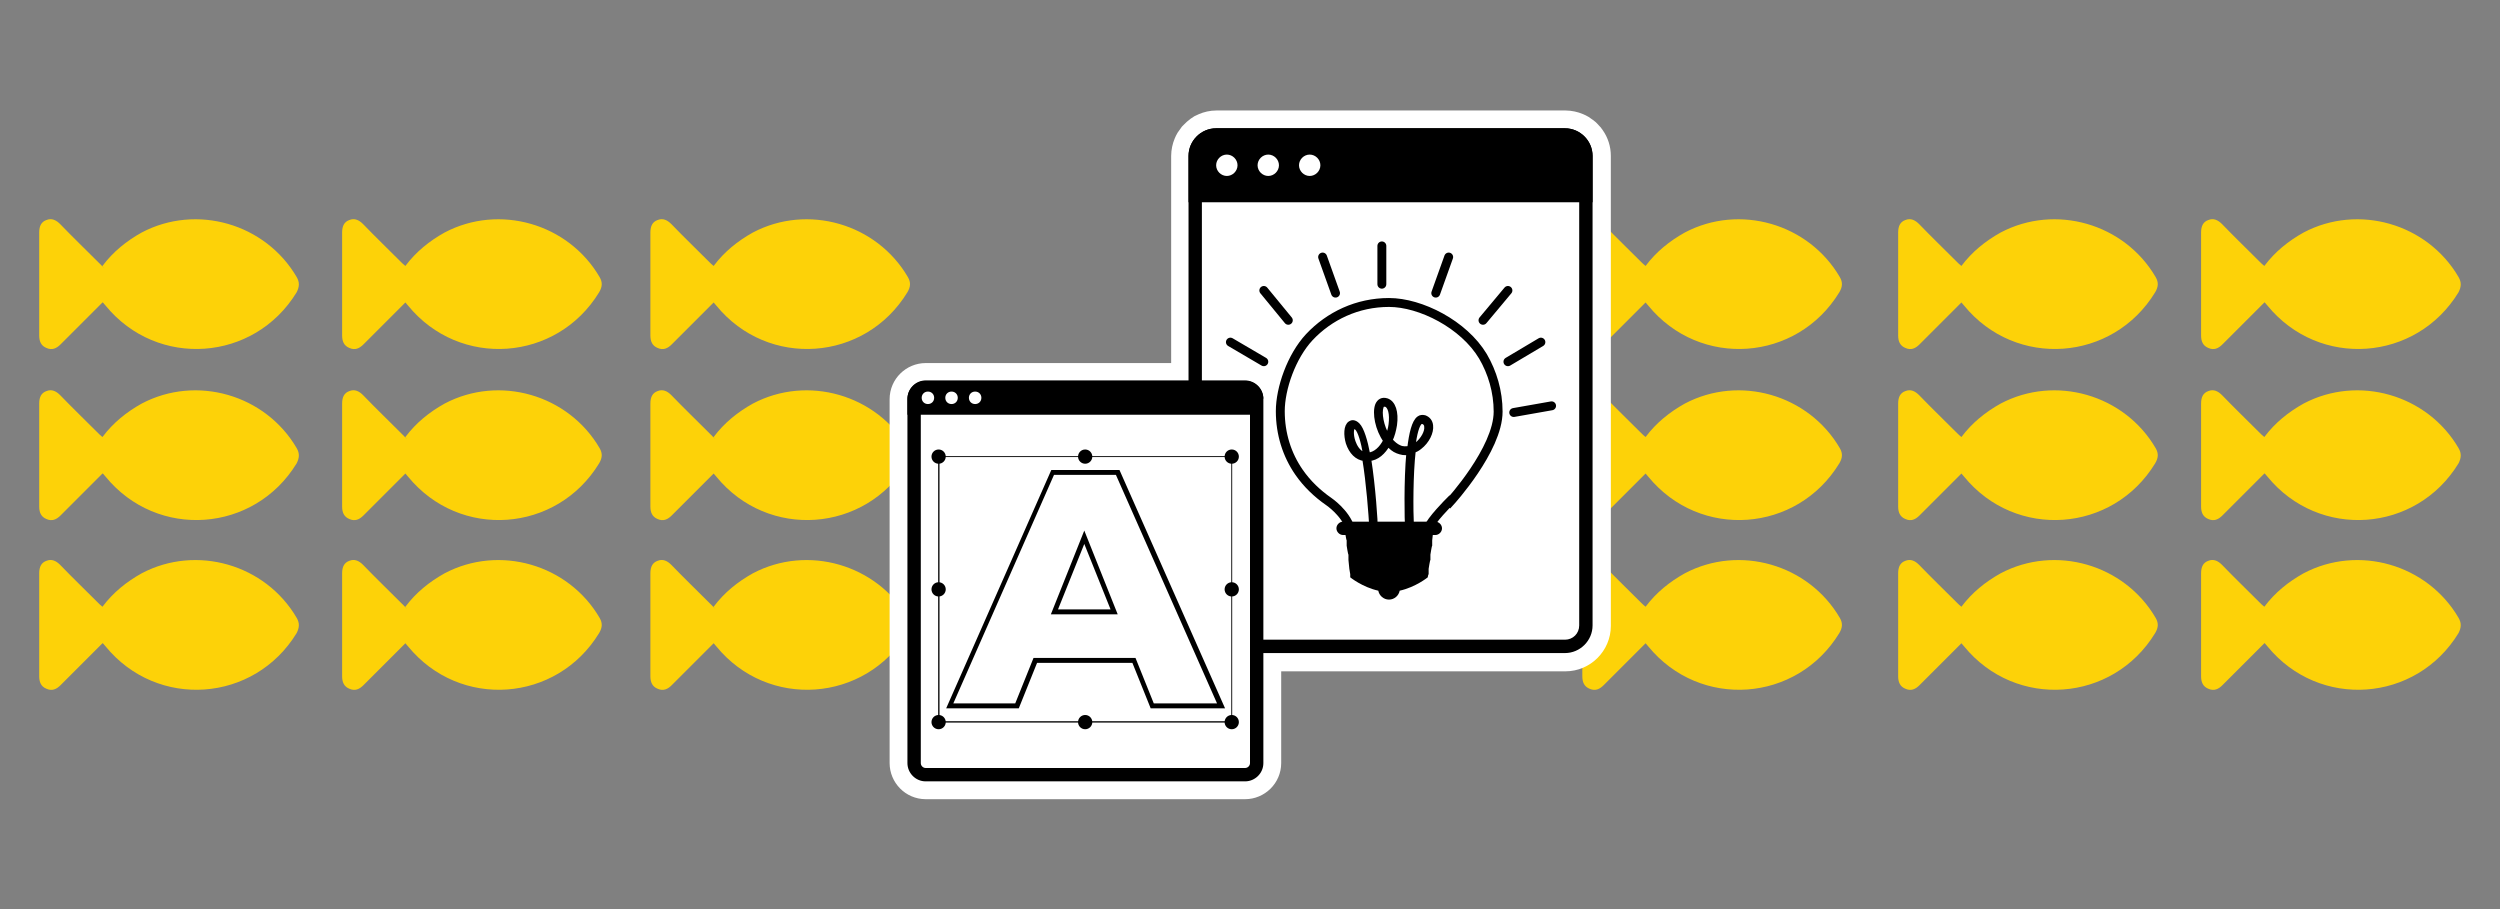<svg xmlns="http://www.w3.org/2000/svg" id="Layer_1" viewBox="0 0 561.2 204.1"><rect x="0" y="0" width="561.2" height="204.1" fill="#808080" stroke="none"/><defs><style>      .st0, .st1, .st2 {        stroke-miterlimit: 10;      }      .st0, .st1, .st2, .st3 {        fill: none;      }      .st0, .st2, .st3 {        stroke: #000;      }      .st1 {        stroke: #fff;        stroke-width: 8px;      }      .st4 {        fill: #fff;      }      .st2, .st3 {        stroke-width: 2px;      }      .st3 {        stroke-linecap: round;        stroke-linejoin: round;      }      .st5 {        fill: #fdd208;      }    </style></defs><g><g><path class="st5" d="M508.3,106.3c-.3.3-.6.6-.9.9-2.8,2.8-5.7,5.7-8.5,8.5-.9.9-1.9,1.4-3.2.8-1.2-.5-1.6-1.5-1.6-2.8v-23.1c0-1.5.5-2.4,1.6-2.8,1.2-.5,2.2,0,3.1.9,2.8,2.9,5.7,5.7,8.5,8.5.3.3.6.6,1,.9,2.4-3.2,5.4-5.6,8.8-7.5,12.3-6.5,27.8-2,34.8,10,.7,1.2.6,2.2,0,3.4-9.5,15.6-31.3,17.2-42.9,3-.2-.2-.4-.5-.6-.7h0Z"></path><path class="st5" d="M508.3,144.4c-.3.3-.6.6-.9.9-2.8,2.8-5.7,5.7-8.5,8.5-.9.9-1.9,1.4-3.2.8-1.2-.5-1.6-1.5-1.6-2.8v-23.1c0-1.5.5-2.4,1.6-2.8,1.2-.5,2.2,0,3.1.9,2.8,2.9,5.7,5.7,8.5,8.5.3.3.6.6,1,.9,2.4-3.2,5.4-5.6,8.8-7.5,12.3-6.5,27.8-2,34.8,10,.7,1.2.6,2.2,0,3.4-9.5,15.6-31.3,17.2-42.9,3-.2-.2-.4-.5-.6-.7h0Z"></path><path class="st5" d="M440.3,106.3c-.3.3-.6.6-.9.9-2.8,2.8-5.7,5.7-8.5,8.5-.9.9-1.9,1.4-3.2.8-1.2-.5-1.6-1.5-1.6-2.8v-23.1c0-1.5.5-2.4,1.6-2.8,1.2-.5,2.2,0,3.1.9,2.8,2.9,5.7,5.7,8.5,8.5.3.3.6.6,1,.9,2.4-3.2,5.4-5.6,8.8-7.5,12.3-6.5,27.8-2,34.8,10,.7,1.2.6,2.2-.1,3.4-9.5,15.6-31.3,17.2-42.9,3-.2-.2-.4-.5-.6-.7h0Z"></path><path class="st5" d="M508.3,67.9c-.3.3-.6.6-.9.9-2.8,2.8-5.7,5.7-8.5,8.5-.9.9-1.9,1.4-3.2.8-1.2-.5-1.6-1.5-1.6-2.8v-23.1c0-1.5.5-2.4,1.6-2.8,1.2-.5,2.2,0,3.1.9,2.8,2.9,5.7,5.7,8.5,8.5.3.3.6.6,1,.9,2.4-3.2,5.4-5.6,8.8-7.5,12.3-6.5,27.8-2,34.8,10,.7,1.2.6,2.2,0,3.4-9.5,15.6-31.3,17.2-42.9,3-.2-.2-.4-.5-.6-.7h0Z"></path><path class="st5" d="M440.3,67.9c-.3.3-.6.6-.9.9-2.8,2.8-5.7,5.7-8.5,8.5-.9.9-1.9,1.4-3.2.8-1.2-.5-1.6-1.5-1.6-2.8v-23.1c0-1.5.5-2.4,1.6-2.8,1.2-.5,2.2,0,3.1.9,2.8,2.9,5.7,5.7,8.5,8.5.3.3.6.6,1,.9,2.4-3.2,5.4-5.6,8.8-7.5,12.3-6.5,27.8-2,34.8,10,.7,1.2.6,2.2-.1,3.4-9.5,15.6-31.3,17.2-42.9,3-.2-.2-.4-.5-.6-.7h0Z"></path><path class="st5" d="M440.3,144.4c-.3.3-.6.6-.9.9-2.8,2.8-5.7,5.7-8.5,8.5-.9.9-1.9,1.4-3.2.8-1.2-.5-1.6-1.5-1.6-2.8v-23.1c0-1.5.5-2.4,1.6-2.8,1.2-.5,2.2,0,3.1.9,2.8,2.9,5.7,5.7,8.5,8.5.3.3.6.6,1,.9,2.4-3.2,5.4-5.6,8.8-7.5,12.3-6.5,27.8-2,34.8,10,.7,1.2.6,2.2-.1,3.4-9.5,15.6-31.3,17.2-42.9,3-.2-.2-.4-.5-.6-.7h0Z"></path><path class="st5" d="M369.4,106.3c-.3.3-.6.6-.9.9-2.8,2.8-5.7,5.7-8.5,8.5-.9.9-1.9,1.4-3.2.8-1.2-.5-1.6-1.5-1.6-2.8v-23.1c0-1.5.5-2.4,1.6-2.8,1.2-.5,2.2,0,3.1.9,2.8,2.9,5.7,5.7,8.5,8.5.3.3.6.6,1,.9,2.4-3.2,5.4-5.6,8.8-7.5,12.3-6.5,27.8-2,34.8,10,.7,1.2.6,2.2-.1,3.4-9.5,15.6-31.3,17.2-42.9,3-.2-.2-.4-.5-.6-.7h0Z"></path><path class="st5" d="M369.4,67.9c-.3.3-.6.6-.9.9-2.8,2.8-5.7,5.7-8.5,8.5-.9.9-1.9,1.4-3.2.8-1.2-.5-1.6-1.5-1.6-2.8v-23.1c0-1.5.5-2.4,1.6-2.8,1.2-.5,2.2,0,3.1.9,2.8,2.9,5.7,5.7,8.5,8.5.3.3.6.6,1,.9,2.4-3.2,5.4-5.6,8.8-7.5,12.3-6.5,27.8-2,34.8,10,.7,1.2.6,2.2-.1,3.4-9.5,15.6-31.3,17.2-42.9,3-.2-.2-.4-.5-.6-.7h0Z"></path><path class="st5" d="M369.4,144.4c-.3.3-.6.6-.9.9-2.8,2.8-5.7,5.7-8.5,8.5-.9.9-1.9,1.4-3.2.8-1.2-.5-1.6-1.5-1.6-2.8v-23.1c0-1.5.5-2.4,1.6-2.8,1.2-.5,2.2,0,3.1.9,2.8,2.9,5.7,5.7,8.5,8.5.3.3.6.6,1,.9,2.4-3.2,5.4-5.6,8.8-7.5,12.3-6.5,27.8-2,34.8,10,.7,1.2.6,2.2-.1,3.4-9.5,15.6-31.3,17.2-42.9,3-.2-.2-.4-.5-.6-.7h0Z"></path></g><g><path class="st5" d="M91,106.3l-.9.9-8.5,8.5c-.9.9-1.9,1.4-3.2.8-1.2-.5-1.6-1.5-1.6-2.8v-23.1c0-1.5.5-2.4,1.6-2.8,1.2-.5,2.2,0,3.1.9,2.8,2.9,5.7,5.7,8.5,8.5s.6.6,1,.9c2.4-3.2,5.4-5.6,8.8-7.5,12.3-6.5,27.8-2,34.8,10,.7,1.2.6,2.2-.1,3.4-9.5,15.6-31.3,17.2-42.9,3-.2-.2-.4-.5-.6-.7Z"></path><path class="st5" d="M91,144.4c-.3.3-.6.6-.9.9l-8.5,8.5c-.9.9-1.9,1.4-3.2.8-1.2-.5-1.6-1.5-1.6-2.8v-23.1c0-1.5.5-2.4,1.6-2.8,1.2-.5,2.2,0,3.1.9,2.8,2.9,5.7,5.7,8.5,8.5s.6.6,1,.9c2.4-3.2,5.4-5.6,8.8-7.5,12.3-6.5,27.8-2,34.8,10,.7,1.2.6,2.2-.1,3.4-9.5,15.6-31.3,17.2-42.9,3-.2-.2-.4-.5-.6-.7h0Z"></path><path class="st5" d="M23,106.3c-.3.3-.6.6-.9.9-2.8,2.8-5.7,5.7-8.5,8.5-.9.9-1.9,1.4-3.2.8-1.2-.5-1.6-1.5-1.6-2.8v-23.1c0-1.5.5-2.4,1.6-2.8,1.2-.5,2.2,0,3.1.9,2.8,2.9,5.7,5.7,8.5,8.5.3.3.6.6,1,.9,2.4-3.2,5.4-5.6,8.8-7.5,12.3-6.5,27.8-2,34.8,10,.7,1.2.6,2.2,0,3.4-9.5,15.6-31.3,17.2-42.9,3-.2-.2-.4-.5-.6-.7,0,0-.1,0,0,0Z"></path><path class="st5" d="M91,67.9l-.9.9-8.5,8.5c-.9.9-1.9,1.4-3.2.8-1.2-.5-1.6-1.5-1.6-2.8v-23.1c0-1.5.5-2.4,1.6-2.8,1.2-.5,2.2,0,3.1.9,2.8,2.9,5.7,5.7,8.5,8.5.3.3.6.6,1,.9,2.4-3.2,5.4-5.6,8.8-7.5,12.3-6.5,27.8-2,34.8,10,.7,1.2.6,2.2-.1,3.4-9.5,15.6-31.3,17.2-42.9,3-.2-.2-.4-.5-.6-.7Z"></path><path class="st5" d="M160.2,106.3l-.9.9-8.5,8.5c-.9.9-1.9,1.4-3.2.8-1.2-.5-1.6-1.5-1.6-2.8v-23.1c0-1.5.5-2.4,1.6-2.8,1.2-.5,2.2,0,3.1.9,2.8,2.9,5.7,5.7,8.5,8.5s.6.6,1,.9c2.4-3.2,5.4-5.6,8.8-7.5,12.3-6.5,27.8-2,34.8,10,.7,1.2.6,2.2-.1,3.4-9.5,15.6-31.3,17.2-42.9,3-.2-.2-.4-.5-.6-.7h0Z"></path><path class="st5" d="M160.2,144.4l-.9.9-8.5,8.5c-.9.9-1.9,1.4-3.2.8-1.2-.5-1.6-1.5-1.6-2.8v-23.1c0-1.5.5-2.4,1.6-2.8,1.2-.5,2.2,0,3.1.9,2.8,2.9,5.7,5.7,8.5,8.5s.6.6,1,.9c2.4-3.2,5.4-5.6,8.8-7.5,12.3-6.5,27.8-2,34.8,10,.7,1.2.6,2.2-.1,3.4-9.5,15.6-31.3,17.2-42.9,3-.2-.2-.4-.5-.6-.7h0Z"></path><path class="st5" d="M160.2,67.9c-.3.3-.6.6-.9.9l-8.5,8.5c-.9.9-1.9,1.4-3.2.8-1.2-.5-1.6-1.5-1.6-2.8v-23.1c0-1.5.5-2.4,1.6-2.8,1.2-.5,2.2,0,3.1.9,2.8,2.9,5.7,5.7,8.5,8.5.3.3.6.6,1,.9,2.4-3.2,5.4-5.6,8.8-7.5,12.3-6.5,27.8-2,34.8,10,.7,1.2.6,2.2-.1,3.4-9.5,15.6-31.3,17.2-42.9,3-.2-.2-.4-.5-.6-.7h0Z"></path><path class="st5" d="M23,67.9c-.3.3-.6.6-.9.9-2.8,2.8-5.7,5.7-8.5,8.5-.9.9-1.9,1.4-3.2.8-1.2-.5-1.6-1.5-1.6-2.8v-23.1c0-1.5.5-2.4,1.6-2.8,1.2-.5,2.2,0,3.1.9,2.8,2.9,5.7,5.7,8.5,8.5s.6.6,1,.9c2.4-3.2,5.4-5.6,8.8-7.5,12.3-6.5,27.8-2,34.8,10,.7,1.2.6,2.2,0,3.4-9.5,15.6-31.3,17.2-42.9,3-.2-.2-.4-.5-.6-.7,0,0-.1,0,0,0Z"></path><path class="st5" d="M23,144.4c-.3.3-.6.6-.9.9-2.8,2.8-5.7,5.7-8.5,8.5-.9.9-1.9,1.4-3.2.8-1.2-.5-1.6-1.5-1.6-2.8v-23.1c0-1.5.5-2.4,1.6-2.8,1.2-.5,2.2,0,3.1.9,2.8,2.9,5.7,5.7,8.5,8.5.3.3.6.6,1,.9,2.4-3.2,5.4-5.6,8.8-7.5,12.3-6.5,27.8-2,34.8,10,.7,1.2.6,2.2,0,3.4-9.5,15.6-31.3,17.2-42.9,3-.2-.2-.4-.5-.6-.7h-.1,0Z"></path></g></g><g><path class="st1" d="M356.5,31.5c-.1-.2-.2-.3-.4-.5-.3-.3-.5-.6-.8-.8-.5-.4-1-.7-1.5-.9-.7-.3-1.6-.5-2.4-.5h-78.3c-.9,0-1.7.2-2.4.5s-.7.3-1.1.6c-.3.2-.6.5-.9.8-.1.1-.3.3-.4.4-.4.5-.7,1-.9,1.5-.3.7-.5,1.6-.5,2.4v50.5h-59.1c-2.2,0-4.1,1.8-4.1,4.1v81.7c0,2.2,1.8,4.1,4.1,4.1h71.7c2.2,0,4.1-1.8,4.1-4.1v-24.6h67.8c3.4,0,6.2-2.8,6.2-6.2V45.4h0v-10.4c0-1.3-.4-2.5-1.1-3.5Z"></path><g><g><g><g><path class="st4" d="M273.1,145.1c-2.6,0-4.7-2.1-4.7-4.7V35c0-2.6,2.1-4.7,4.7-4.7h78.3c2.6,0,4.7,2.1,4.7,4.7v105.4c0,2.6-2.1,4.7-4.7,4.7h-78.3Z"></path><path d="M351.3,31.8c1.8,0,3.2,1.4,3.2,3.2v105.4c0,1.8-1.4,3.2-3.2,3.2h-78.3c-1.8,0-3.2-1.4-3.2-3.2V35c0-1.8,1.4-3.2,3.2-3.2h78.3M351.3,28.8h-78.3c-3.4,0-6.2,2.8-6.2,6.2v105.4c0,3.4,2.8,6.2,6.2,6.2h78.3c3.4,0,6.2-2.8,6.2-6.2V35c0-3.4-2.8-6.2-6.2-6.2h0Z"></path></g><path d="M357.5,35v10.4h-90.7v-10.4c0-3.4,2.8-6.2,6.2-6.2h78.3c3.4,0,6.2,2.8,6.2,6.2Z"></path><g><path class="st4" d="M277.8,37.1c0,1.3-1.1,2.4-2.4,2.4s-2.4-1.1-2.4-2.4,1.1-2.4,2.4-2.4,2.4,1.1,2.4,2.4Z"></path><path class="st4" d="M287.1,37.1c0,1.3-1.1,2.4-2.4,2.4s-2.4-1.1-2.4-2.4,1.1-2.4,2.4-2.4,2.4,1.1,2.4,2.4Z"></path><path class="st4" d="M296.4,37.1c0,1.3-1.1,2.4-2.4,2.4s-2.4-1.1-2.4-2.4,1.1-2.4,2.4-2.4,2.4,1.1,2.4,2.4Z"></path></g></g><g><path class="st2" d="M325.4,112.6s-4.3,4.3-4.8,6h-17.5c-1.1-3.5-4.8-6-4.8-6h0c-2.6-1.8-4.9-4-6.7-6.6-2.7-3.9-4.2-8.6-4.2-13.7s2.5-12.3,6.5-16.6c4.5-4.8,10.8-7.8,17.9-7.8s16.8,4.9,21.1,12.1h0c2.1,3.6,3.4,7.9,3.4,12.4,0,8.5-10.8,20.3-10.8,20.3Z"></path><path d="M321.8,118.6l-.3,2.7v1.2c-.1,0-.4,2-.4,2v1.2c-.1,0-.4,2-.4,2v1.2c-.1,0-.2.7-.2.7,0,0-2.7,2.2-6.3,3-.2,1.1-1.2,2-2.4,2s-2.2-.9-2.4-2c-3.6-.8-6.3-3-6.3-3v-.7c0,0-.2-1.2-.2-1.2l-.2-2v-1.2c-.1,0-.4-2-.4-2v-1.2c-.1,0-.5-2.7-.5-2.7h20Z"></path><g><path d="M315.9,118.8c-.1-2.2-.3-10.7.3-17.2-.9.2-1.7,0-2.5-.3-.8-.3-1.5-.9-2.1-1.6-1,1.8-2.5,3.2-4.3,3.3,1,6.3,1.5,14.3,1.5,15.7h-.9c-.2-3.4-.7-10.3-1.6-15.7-1.7-.2-3-1.5-3.7-3.6-.5-1.7-.5-3.8.5-4.4.3-.2.9-.4,1.7.4.9.9,1.7,3.5,2.3,6.7,1.6-.1,3-1.4,3.9-3.2-1.8-2.5-2.5-6.2-1.8-8,.4-.9,1.1-1.3,2.1-1,1.5.5,2.2,2.6,1.8,5.5-.2,1.2-.5,2.4-1,3.4.6.7,1.3,1.3,2,1.6.8.4,1.6.3,2.3.2.4-3.3,1-5.9,2.1-6.7.4-.3.8-.3,1.3-.2.8.3,1.3.9,1.4,1.8.2,1.5-.8,3.6-2.5,4.9-.5.4-.9.6-1.4.8-.6,5.4-.6,12.9-.4,17.4h-.9ZM303.8,95.8s0,0,0,0c-.4.2-.6,1.7,0,3.4.3.8,1,2.5,2.7,2.9-.5-3-1.2-5.3-1.9-6,0,0-.4-.3-.6-.3ZM319.2,94.7c0,0-.2,0-.3,0-.8.6-1.3,2.7-1.7,5.6.3-.2.6-.3.8-.5,1.4-1.1,2.4-2.9,2.2-4.1,0-.5-.4-.9-.9-1.1,0,0-.1,0-.2,0ZM310.7,90.8c-.3,0-.5.2-.6.5-.5,1.4,0,4.4,1.4,6.7.3-.9.6-1.8.7-2.7.3-2.3-.1-4.2-1.2-4.5-.1,0-.2,0-.3,0Z"></path><path class="st0" d="M315.9,118.8c-.1-2.2-.3-10.7.3-17.2-.9.2-1.7,0-2.5-.3-.8-.3-1.5-.9-2.1-1.6-1,1.8-2.5,3.2-4.3,3.3,1,6.3,1.5,14.3,1.5,15.7h-.9c-.2-3.4-.7-10.3-1.6-15.7-1.7-.2-3-1.5-3.7-3.6-.5-1.7-.5-3.8.5-4.4.3-.2.9-.4,1.7.4.9.9,1.7,3.5,2.3,6.7,1.6-.1,3-1.4,3.9-3.2-1.8-2.5-2.5-6.2-1.8-8,.4-.9,1.1-1.3,2.1-1,1.5.5,2.2,2.6,1.8,5.5-.2,1.2-.5,2.4-1,3.4.6.7,1.3,1.3,2,1.6.8.4,1.6.3,2.3.2.4-3.3,1-5.9,2.1-6.7.4-.3.8-.3,1.3-.2.8.3,1.3.9,1.4,1.8.2,1.5-.8,3.6-2.5,4.9-.5.4-.9.6-1.4.8-.6,5.4-.6,12.9-.4,17.4h-.9ZM303.8,95.8s0,0,0,0c-.4.2-.6,1.7,0,3.4.3.8,1,2.5,2.7,2.9-.5-3-1.2-5.3-1.9-6,0,0-.4-.3-.6-.3ZM319.2,94.7c0,0-.2,0-.3,0-.8.6-1.3,2.7-1.7,5.6.3-.2.6-.3.8-.5,1.4-1.1,2.4-2.9,2.2-4.1,0-.5-.4-.9-.9-1.1,0,0-.1,0-.2,0ZM310.7,90.8c-.3,0-.5.2-.6.5-.5,1.4,0,4.4,1.4,6.7.3-.9.6-1.8.7-2.7.3-2.3-.1-4.2-1.2-4.5-.1,0-.2,0-.3,0Z"></path></g><path d="M301.5,120.1h20.7c.8,0,1.5-.7,1.5-1.5s-.7-1.5-1.5-1.5h-20.7c-.8,0-1.5.7-1.5,1.5s.7,1.5,1.5,1.5Z"></path></g><g><line class="st3" x1="310.2" y1="63.8" x2="310.2" y2="55.2"></line><line class="st3" x1="322.3" y1="65.8" x2="325.2" y2="57.7"></line><line class="st3" x1="332.9" y1="71.9" x2="338.5" y2="65.2"></line><line class="st3" x1="338.5" y1="81.2" x2="345.9" y2="76.8"></line><line class="st3" x1="339.8" y1="92.6" x2="348.3" y2="91.1"></line><line class="st3" x1="299.8" y1="65.8" x2="296.9" y2="57.7"></line><line class="st3" x1="289.2" y1="71.9" x2="283.7" y2="65.2"></line><line class="st3" x1="283.7" y1="81.2" x2="276.2" y2="76.8"></line><line class="st3" x1="282.3" y1="92.6" x2="273.8" y2="91.1"></line></g></g><g><g><g><path class="st4" d="M207.7,87h71.7c1.4,0,2.6,1.1,2.6,2.6v81.7c0,1.4-1.1,2.6-2.6,2.6h-71.7c-1.4,0-2.6-1.1-2.6-2.6v-81.7c0-1.4,1.1-2.6,2.6-2.6Z"></path><path d="M279.5,88.5c.6,0,1.1.5,1.1,1.1v81.7c0,.6-.5,1.1-1.1,1.1h-71.7c-.6,0-1.1-.5-1.1-1.1v-81.7c0-.6.5-1.1,1.1-1.1h71.7M279.5,85.5h-71.7c-2.2,0-4.1,1.8-4.1,4.1v81.7c0,2.2,1.8,4.1,4.1,4.1h71.7c2.2,0,4.1-1.8,4.1-4.1v-81.7c0-2.2-1.8-4.1-4.1-4.1h0Z"></path></g><path d="M283.5,89.5v3.6h-79.8v-3.6c0-2.2,1.8-4.1,4.1-4.1h71.7c2.2,0,4.1,1.8,4.1,4.1Z"></path><g><path class="st4" d="M209.7,89.3c0,.8-.6,1.4-1.4,1.4s-1.4-.6-1.4-1.4.6-1.4,1.4-1.4,1.4.6,1.4,1.4Z"></path><path class="st4" d="M215,89.3c0,.8-.6,1.4-1.4,1.4s-1.4-.6-1.4-1.4.6-1.4,1.4-1.4,1.4.6,1.4,1.4Z"></path><path class="st4" d="M220.3,89.3c0,.8-.6,1.4-1.4,1.4s-1.4-.6-1.4-1.4.6-1.4,1.4-1.4,1.4.6,1.4,1.4Z"></path></g></g><g><path d="M274.9,159h-16.6l-4.1-10.2h-21.4l-4.1,10.2h-16.3l23.6-53.5h15.3l23.7,53.5ZM259,157.9h14.2l-22.7-51.3h-13.9l-22.6,51.3h13.9l4.1-10.2h22.9l4.1,10.2ZM251,137.9h-15.1l7.5-18.8,7.5,18.8ZM237.5,136.8h11.8l-5.9-14.7-5.9,14.7Z"></path><g><path d="M276.6,162.2h-66v-59.8h66v59.8ZM210.9,161.9h65.5v-59.3h-65.5v59.3Z"></path><g><g><circle cx="210.7" cy="102.5" r="1.6"></circle><circle cx="243.6" cy="102.5" r="1.6"></circle><circle cx="276.5" cy="102.5" r="1.6"></circle></g><g><circle cx="210.7" cy="132.3" r="1.6"></circle><circle cx="276.5" cy="132.3" r="1.6"></circle></g><g><circle cx="210.7" cy="162.1" r="1.6"></circle><circle cx="243.6" cy="162.1" r="1.6"></circle><circle cx="276.5" cy="162.1" r="1.6"></circle></g></g></g></g></g></g></g></svg>